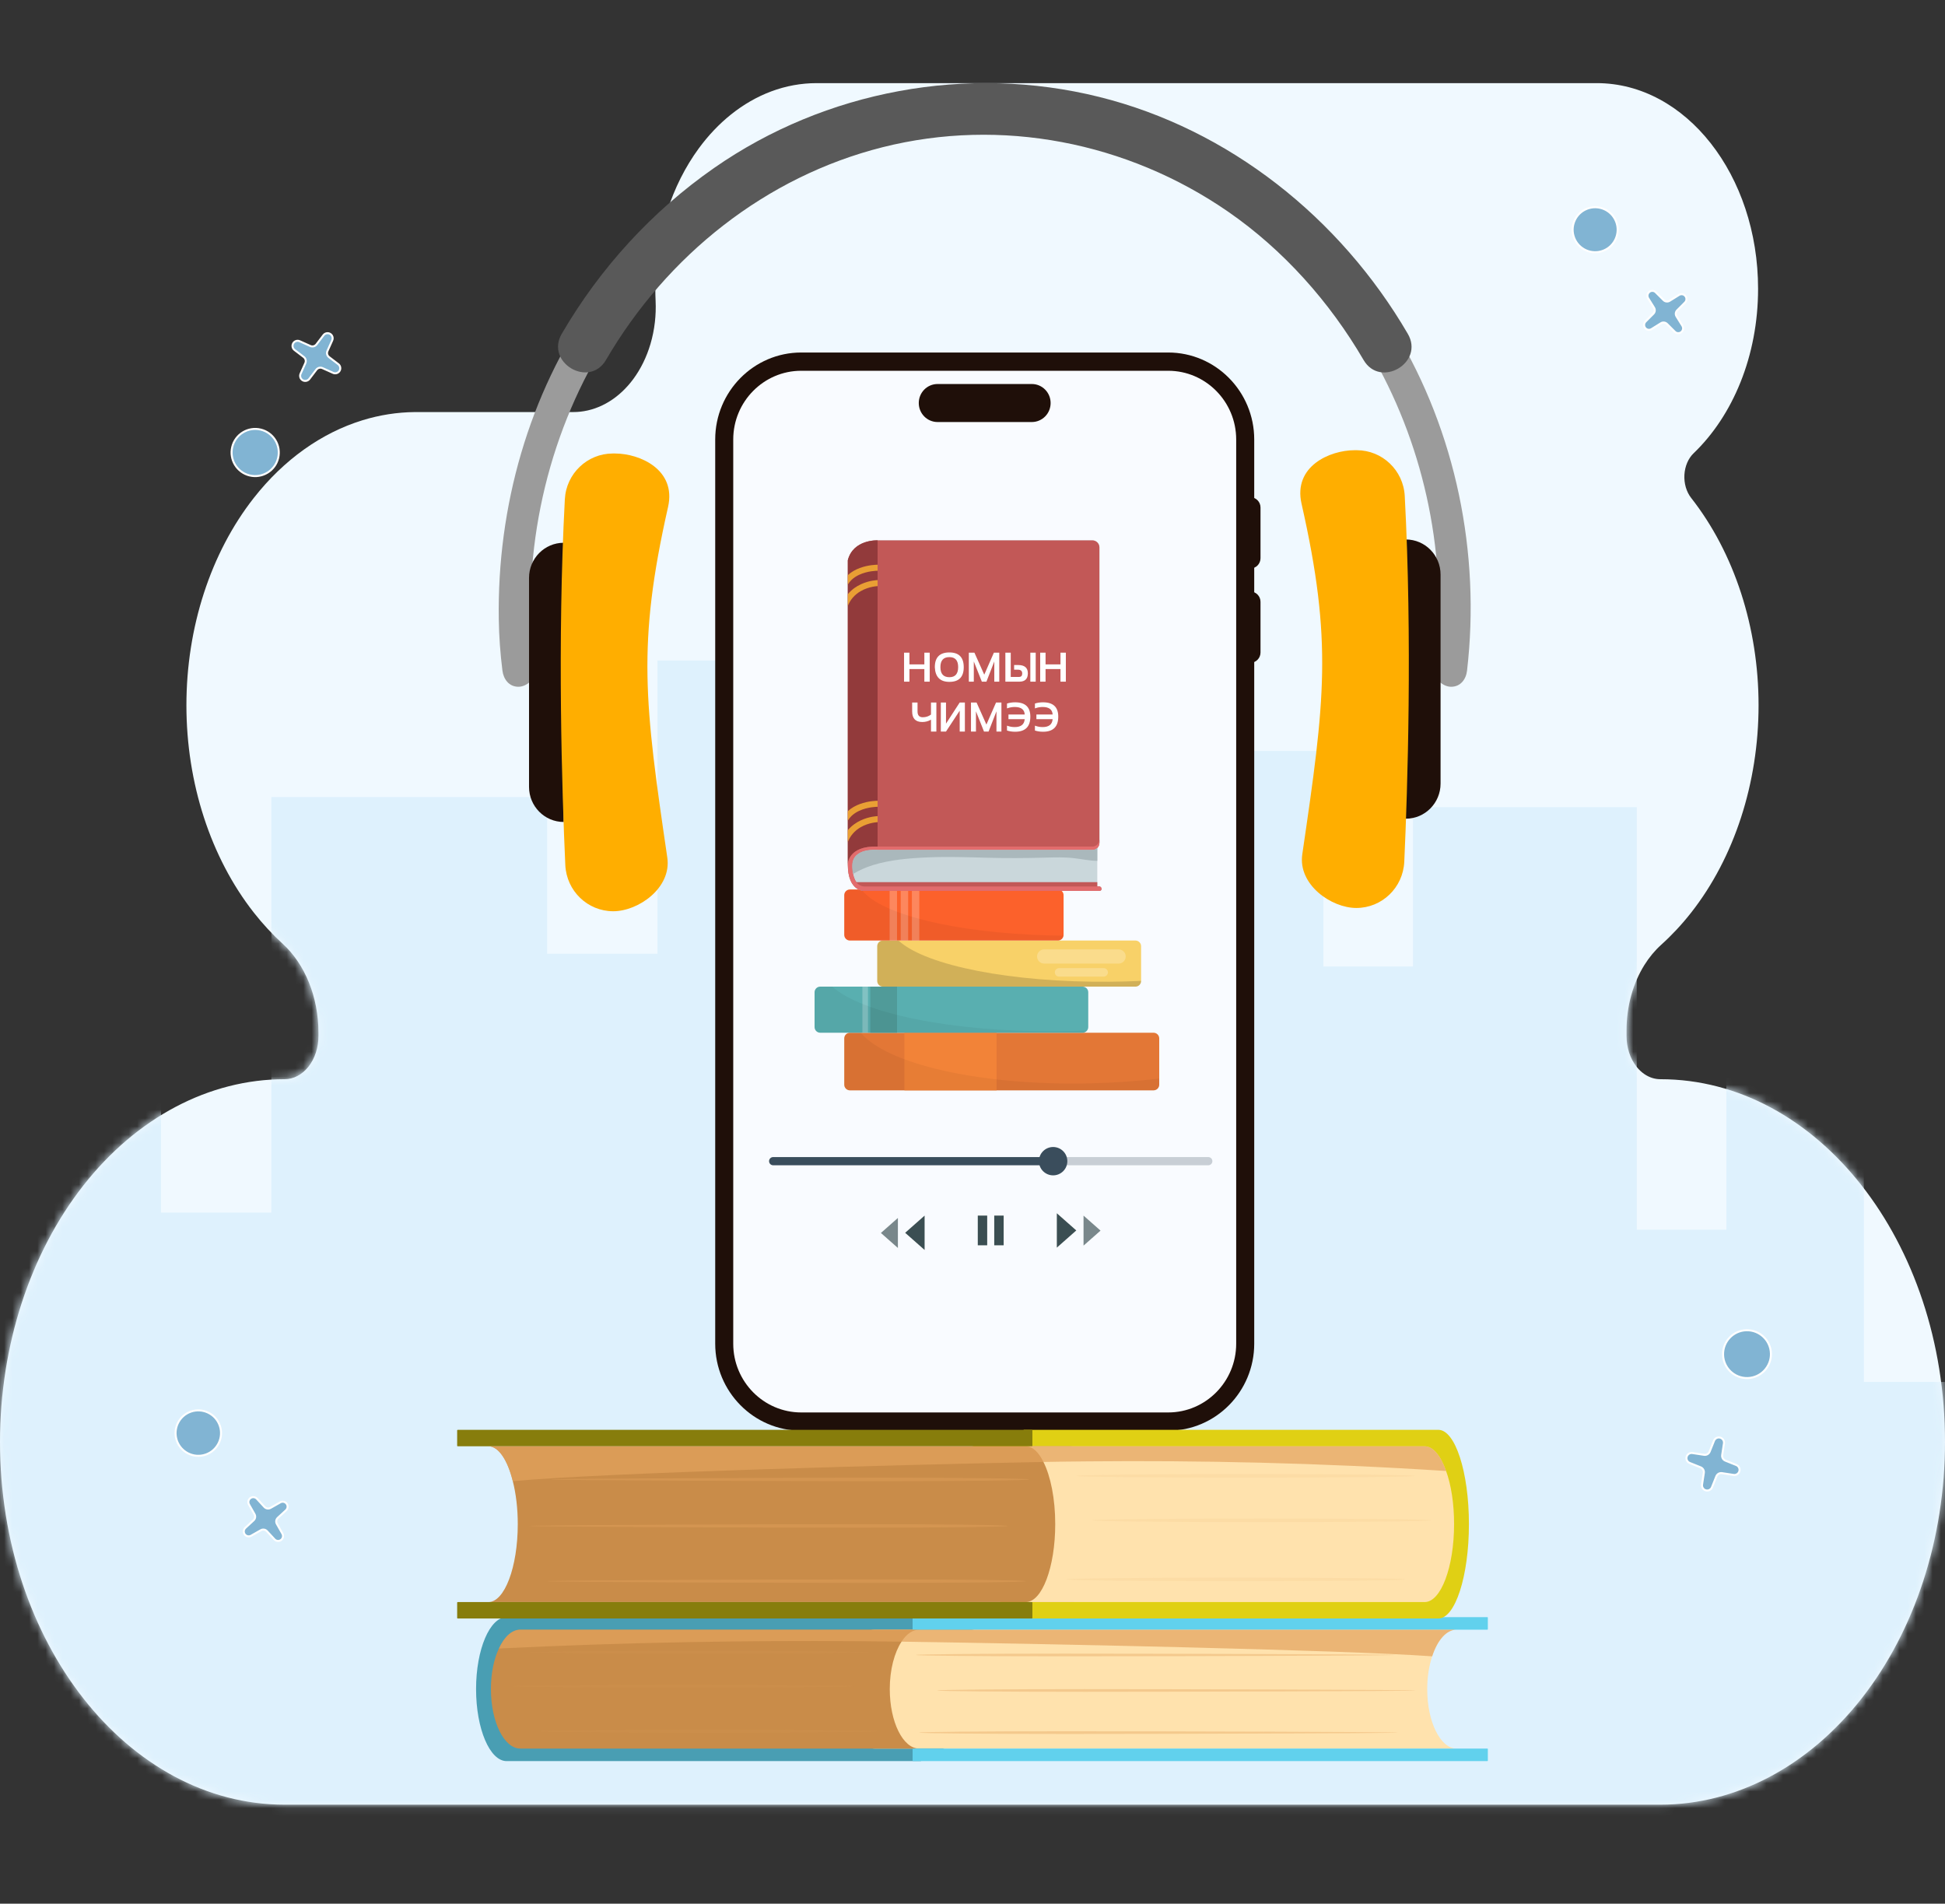 <svg width="234" height="229" viewBox="0 0 234 229" fill="none" xmlns="http://www.w3.org/2000/svg">
<rect x="0" y="0" width="234" height="229" fill="#333333" stroke="none"/>
<path fill-rule="evenodd" clip-rule="evenodd" d="M199.757 217.091H34.245C15.332 217.091 0 197.555 1.20961e-08 173.457V173.457C-0 161.884 3.607 150.786 10.029 142.603C16.451 134.42 25.161 129.822 34.243 129.822H34.243C35.322 129.822 36.357 129.276 37.12 128.304C37.883 127.332 38.312 126.013 38.312 124.639V124.203C38.312 119.968 36.709 115.993 34.007 113.527C32.779 112.408 31.617 111.156 30.535 109.778C25.344 103.163 22.427 94.192 22.427 84.838V84.838C22.427 75.484 25.343 66.513 30.534 59.899C34.162 55.276 38.694 52.069 43.6 50.557C45.656 49.923 47.778 49.587 49.926 49.569C49.986 49.569 50.046 49.569 50.106 49.569H68.972C69.258 49.569 69.543 49.553 69.826 49.522C72.242 49.256 74.508 47.869 76.186 45.605C77.098 44.373 77.797 42.934 78.256 41.381C78.507 40.531 78.686 39.647 78.789 38.744C78.884 37.908 78.914 37.056 78.875 36.199C78.853 35.72 78.841 35.237 78.841 34.751C78.841 34.747 78.841 34.739 78.841 34.739C78.841 28.204 80.83 22.261 84.078 17.838C85.221 16.282 86.52 14.914 87.943 13.775C90.931 11.383 94.467 10 98.256 10H192.097C202.82 10 211.512 21.076 211.512 34.739V34.739C211.513 42.826 208.468 50.007 203.759 54.521C203.111 55.142 202.705 56.092 202.648 57.123C202.592 58.155 202.888 59.167 203.462 59.899C203.462 59.899 203.462 59.899 203.462 59.899C208.653 66.513 211.57 75.484 211.57 84.838V84.838C211.57 94.192 208.654 103.163 203.463 109.778C202.344 111.204 201.138 112.495 199.863 113.644C199.09 114.34 198.41 115.165 197.834 116.086C196.461 118.287 195.687 121.041 195.687 123.922C195.687 124.162 195.687 124.402 195.687 124.639C195.687 126.013 196.115 127.332 196.878 128.304C197.163 128.667 197.486 128.971 197.835 129.208C198.42 129.608 199.079 129.822 199.755 129.822C218.668 129.822 234 149.358 234 173.457V173.457C234 185.029 230.393 196.128 223.971 204.311C217.549 212.494 208.839 217.091 199.757 217.091Z" fill="#F0F9FF"/>
<mask id="mask0_3241_14388" style="mask-type:luminance" maskUnits="userSpaceOnUse" x="0" y="10" width="234" height="208">
<path d="M199.757 217.091H34.245C15.332 217.091 0 197.555 1.20961e-08 173.457V173.457C-0 161.884 3.607 150.786 10.029 142.603C16.451 134.42 25.161 129.822 34.243 129.822H34.243C35.322 129.822 36.357 129.276 37.12 128.304C37.883 127.332 38.312 126.013 38.312 124.639V124.203C38.312 119.968 36.709 115.993 34.007 113.527C32.779 112.408 31.617 111.156 30.535 109.778C25.344 103.163 22.427 94.192 22.427 84.838V84.838C22.427 75.484 25.343 66.513 30.534 59.899C34.162 55.276 38.694 52.069 43.6 50.557C45.656 49.923 47.778 49.587 49.926 49.569C49.986 49.569 50.046 49.569 50.106 49.569H68.972C69.258 49.569 69.543 49.553 69.826 49.522C72.242 49.256 74.508 47.869 76.186 45.605C77.098 44.373 77.797 42.934 78.256 41.381C78.507 40.531 78.686 39.647 78.789 38.744C78.884 37.908 78.914 37.056 78.875 36.199C78.853 35.72 78.841 35.237 78.841 34.751C78.841 34.747 78.841 34.739 78.841 34.739C78.841 28.204 80.83 22.261 84.078 17.838C85.221 16.282 86.52 14.914 87.943 13.775C90.931 11.383 94.467 10 98.256 10H192.097C202.82 10 211.512 21.076 211.512 34.739V34.739C211.513 42.826 208.468 50.007 203.759 54.521C203.111 55.142 202.705 56.092 202.648 57.123C202.592 58.155 202.888 59.167 203.462 59.899C203.462 59.899 203.462 59.899 203.462 59.899C208.653 66.513 211.57 75.484 211.57 84.838V84.838C211.57 94.192 208.654 103.163 203.463 109.778C202.344 111.204 201.138 112.495 199.863 113.644C199.09 114.34 198.41 115.165 197.834 116.086C196.461 118.287 195.687 121.041 195.687 123.922C195.687 124.162 195.687 124.402 195.687 124.639C195.687 126.013 196.115 127.332 196.878 128.304C197.163 128.667 197.486 128.971 197.835 129.208C198.42 129.608 199.079 129.822 199.755 129.822H199.755C218.668 129.822 234 149.358 234 173.457V173.457C234 185.029 230.393 196.128 223.971 204.311C217.549 212.494 208.839 217.091 199.757 217.091Z" fill="white"/>
</mask>
<g mask="url(#mask0_3241_14388)">
<path fill-rule="evenodd" clip-rule="evenodd" d="M19.369 231.885H-1.016L-1.017 123.417H19.368L19.369 145.869H32.646L32.646 95.875H65.822L65.822 114.731H79.099L79.099 79.455H92.376L92.376 55.834H125.552L125.552 118.461H138.83L138.83 90.335H159.215L159.215 116.265H169.991V97.093H196.918L196.918 147.925H207.695V125.096H224.24L224.24 166.237H235.017L235.017 276.52H224.241L224.24 235.38H207.695L207.695 258.208H196.918V235.38H169.991V244.211H159.215L159.215 226.212H138.83L138.83 254.338H125.552L125.552 226.212H92.376L92.377 237.092H79.099V240.57H65.822V231.885H32.646L32.646 254.338H19.369V231.885Z" fill="#DEF1FD"/>
</g>
<path fill-rule="evenodd" clip-rule="evenodd" d="M30.026 57.191C28.504 56.818 27.571 55.281 27.943 53.76C28.316 52.238 29.854 51.306 31.377 51.678C32.899 52.05 33.832 53.588 33.459 55.109C33.087 56.63 31.548 57.563 30.026 57.191Z" fill="#81B4D3" stroke="white" stroke-width="0.24" stroke-miterlimit="10" stroke-linecap="round" stroke-linejoin="round"/>
<path fill-rule="evenodd" clip-rule="evenodd" d="M37.211 45.581C37.022 45.829 36.677 45.896 36.408 45.737C36.14 45.578 36.034 45.242 36.162 44.958C36.394 44.442 36.595 43.993 36.734 43.684C36.85 43.423 36.773 43.117 36.545 42.944C36.275 42.738 35.884 42.44 35.434 42.098C35.185 41.909 35.118 41.564 35.278 41.295C35.437 41.027 35.772 40.921 36.057 41.049C36.574 41.28 37.023 41.482 37.332 41.62C37.593 41.737 37.9 41.659 38.072 41.432C38.278 41.162 38.576 40.771 38.919 40.321C39.108 40.073 39.453 40.006 39.722 40.165C39.99 40.325 40.096 40.66 39.968 40.944C39.737 41.461 39.535 41.909 39.397 42.219C39.28 42.479 39.358 42.785 39.585 42.958C39.855 43.164 40.246 43.462 40.697 43.805C40.945 43.994 41.012 44.339 40.853 44.607C40.693 44.875 40.358 44.981 40.073 44.853C39.557 44.622 39.108 44.42 38.798 44.282C38.538 44.165 38.231 44.243 38.058 44.47C37.852 44.74 37.554 45.131 37.211 45.581Z" fill="#81B4D3" stroke="white" stroke-width="0.24" stroke-miterlimit="10" stroke-linecap="round" stroke-linejoin="round"/>
<path fill-rule="evenodd" clip-rule="evenodd" d="M210.093 160.019C211.682 159.972 213.01 161.222 213.057 162.81C213.104 164.397 211.853 165.724 210.265 165.772C208.676 165.819 207.348 164.569 207.301 162.981C207.254 161.394 208.505 160.067 210.093 160.019Z" fill="#81B4D3" stroke="white" stroke-width="0.24" stroke-miterlimit="10" stroke-linecap="round" stroke-linejoin="round"/>
<path fill-rule="evenodd" clip-rule="evenodd" d="M206.212 173.307C206.33 173.013 206.649 172.854 206.954 172.938C207.259 173.021 207.454 173.32 207.406 173.632C207.319 174.199 207.244 174.692 207.192 175.032C207.148 175.318 207.307 175.597 207.576 175.704C207.895 175.832 208.358 176.017 208.891 176.231C209.185 176.348 209.344 176.667 209.261 176.973C209.177 177.278 208.878 177.472 208.566 177.424C207.998 177.337 207.505 177.262 207.165 177.21C206.879 177.166 206.6 177.325 206.492 177.594C206.364 177.913 206.179 178.376 205.965 178.909C205.848 179.202 205.528 179.361 205.223 179.278C204.918 179.194 204.724 178.896 204.771 178.583C204.858 178.016 204.933 177.523 204.985 177.183C205.029 176.897 204.87 176.619 204.601 176.511C204.282 176.383 203.819 176.198 203.286 175.984C202.992 175.867 202.833 175.548 202.917 175.243C203 174.938 203.299 174.743 203.612 174.791C204.179 174.878 204.672 174.953 205.012 175.005C205.299 175.049 205.577 174.89 205.685 174.621C205.813 174.302 205.998 173.839 206.212 173.307Z" fill="#81B4D3" stroke="white" stroke-width="0.24" stroke-miterlimit="10" stroke-linecap="round" stroke-linejoin="round"/>
<path fill-rule="evenodd" clip-rule="evenodd" d="M190.917 25.118C189.527 25.666 188.843 27.238 189.391 28.628C189.94 30.017 191.513 30.7 192.903 30.152C194.293 29.604 194.977 28.031 194.428 26.642C193.88 25.253 192.306 24.57 190.917 25.118Z" fill="#81B4D3" stroke="white" stroke-width="0.24" stroke-miterlimit="10" stroke-linecap="round" stroke-linejoin="round"/>
<path fill-rule="evenodd" clip-rule="evenodd" d="M199.202 35.159C198.991 34.949 198.656 34.93 198.423 35.115C198.191 35.301 198.134 35.631 198.291 35.883C198.576 36.341 198.824 36.739 198.995 37.013C199.139 37.244 199.105 37.544 198.913 37.736C198.684 37.965 198.353 38.297 197.972 38.679C197.762 38.89 197.743 39.224 197.928 39.457C198.113 39.69 198.444 39.746 198.696 39.589C199.154 39.304 199.552 39.056 199.827 38.885C200.058 38.741 200.358 38.775 200.55 38.968C200.78 39.196 201.112 39.527 201.494 39.908C201.704 40.118 202.039 40.137 202.272 39.952C202.505 39.767 202.562 39.437 202.405 39.184C202.119 38.726 201.871 38.328 201.7 38.054C201.556 37.823 201.59 37.523 201.783 37.331C202.011 37.102 202.342 36.77 202.724 36.388C202.934 36.178 202.953 35.843 202.767 35.611C202.582 35.378 202.252 35.321 201.999 35.478C201.541 35.763 201.143 36.011 200.868 36.182C200.637 36.326 200.338 36.292 200.145 36.1C199.916 35.871 199.584 35.54 199.202 35.159Z" fill="#81B4D3" stroke="white" stroke-width="0.24" stroke-miterlimit="10" stroke-linecap="round" stroke-linejoin="round"/>
<path fill-rule="evenodd" clip-rule="evenodd" d="M22.958 169.811C21.533 170.307 20.778 171.866 21.274 173.291C21.77 174.715 23.33 175.469 24.756 174.974C26.181 174.478 26.936 172.919 26.44 171.494C25.944 170.069 24.384 169.315 22.958 169.811Z" fill="#81B4D3" stroke="white" stroke-width="0.24" stroke-miterlimit="10" stroke-linecap="round" stroke-linejoin="round"/>
<path fill-rule="evenodd" clip-rule="evenodd" d="M30.907 180.288C30.703 180.068 30.365 180.035 30.123 180.212C29.88 180.389 29.809 180.72 29.957 180.981C30.226 181.455 30.46 181.867 30.622 182.151C30.758 182.39 30.711 182.691 30.509 182.878C30.269 183.099 29.92 183.421 29.52 183.79C29.299 183.994 29.266 184.331 29.444 184.574C29.621 184.816 29.952 184.887 30.213 184.739C30.688 184.47 31.1 184.236 31.384 184.075C31.623 183.939 31.924 183.986 32.111 184.188C32.333 184.428 32.654 184.776 33.024 185.176C33.228 185.397 33.565 185.43 33.808 185.252C34.05 185.075 34.122 184.744 33.973 184.483C33.704 184.009 33.47 183.597 33.309 183.313C33.173 183.074 33.22 182.773 33.422 182.587C33.662 182.365 34.01 182.044 34.411 181.674C34.632 181.47 34.664 181.133 34.487 180.891C34.31 180.648 33.978 180.577 33.717 180.725C33.243 180.994 32.831 181.228 32.547 181.39C32.307 181.525 32.006 181.478 31.82 181.277C31.598 181.037 31.276 180.689 30.907 180.288Z" fill="#81B4D3" stroke="white" stroke-width="0.24" stroke-miterlimit="10" stroke-linecap="round" stroke-linejoin="round"/>
<path d="M64.299 80.665C62.639 67.546 65.368 53.915 72.017 42.523C78.042 32.204 87.242 23.788 98.206 19.14C109.474 14.366 122.243 13.749 133.917 17.381C145.27 20.915 155.282 28.431 162.164 38.201C169.457 48.567 173.251 61.118 173.096 73.828C173.065 76.115 172.91 78.395 172.655 80.665C172.529 81.71 173.624 82.614 174.579 82.614C175.718 82.614 176.381 81.715 176.499 80.665C178.134 66.544 175.155 51.983 167.822 39.819C161.185 28.804 151.209 20.075 139.381 15.224C127.383 10.305 113.685 9.825 101.367 13.828C89.215 17.78 78.718 25.866 71.368 36.376C63.609 47.466 59.802 60.955 60.008 74.486C60.038 76.556 60.187 78.612 60.446 80.665C60.578 81.708 61.237 82.614 62.374 82.614C63.311 82.614 64.433 81.715 64.299 80.665Z" fill="#9B9B9B"/>
<path d="M72.908 43.296C80.245 30.715 92.137 21.246 106.189 17.708C120.43 14.126 135.608 17.066 147.772 25.477C154.382 30.05 159.954 36.283 164.049 43.304C166.065 46.759 171.394 43.627 169.373 40.159C161.237 26.205 147.868 15.538 132.219 11.654C116.425 7.732 99.327 10.866 85.924 20.198C78.44 25.408 72.199 32.237 67.585 40.151C65.566 43.614 70.892 46.755 72.908 43.296Z" fill="#595959"/>
<path d="M67.821 98.879C65.516 98.879 63.647 96.987 63.647 94.659V69.512C63.647 67.181 65.516 65.291 67.821 65.291V98.879Z" fill="#1F0F09"/>
<path d="M73.778 109.618C70.695 109.618 68.157 107.177 68.011 104.059C67.611 95.239 67.038 77.265 67.955 60.057C68.12 56.967 70.659 54.553 73.721 54.553H73.999C76.953 54.553 81.394 56.478 80.373 60.987C76.62 77.565 77.558 84.604 80.282 103.161C80.817 106.806 76.799 109.618 73.778 109.618Z" fill="#FFAE00"/>
<path d="M169.137 98.484C171.442 98.484 173.312 96.592 173.312 94.263V69.117C173.312 66.785 171.442 64.895 169.137 64.895V98.484Z" fill="#1F0F09"/>
<path d="M163.178 109.223C166.263 109.223 168.8 106.783 168.947 103.663C169.347 94.845 169.92 76.87 169.003 59.662C168.839 56.572 166.297 54.158 163.237 54.158H162.96C160.006 54.158 155.564 56.082 156.586 60.592C160.339 77.17 159.401 84.208 156.676 102.766C156.141 106.413 160.159 109.223 163.178 109.223Z" fill="#FFAE00"/>
<path d="M96.392 172.102C90.688 172.102 86.046 167.409 86.046 161.639V52.868C86.046 47.098 90.688 42.405 96.392 42.405H140.546C146.252 42.405 150.894 47.099 150.894 52.868V161.64C150.894 167.41 146.252 172.103 140.546 172.103H96.392V172.102Z" fill="#1F0F09"/>
<path d="M96.392 169.909C91.883 169.909 88.215 166.2 88.215 161.64V52.869C88.215 48.31 91.883 44.601 96.392 44.601H140.546C145.054 44.601 148.724 48.31 148.724 52.869V161.641C148.724 166.2 145.054 169.909 140.546 169.909L96.392 169.909Z" fill="#F9FBFF"/>
<path d="M150.42 68.389V59.81C151.098 59.81 151.65 60.365 151.65 61.051V67.147C151.65 67.834 151.098 68.389 150.42 68.389Z" fill="#1F0F09"/>
<path d="M150.42 79.734V71.154C151.098 71.154 151.65 71.71 151.65 72.395V78.492C151.65 79.177 151.098 79.734 150.42 79.734Z" fill="#1F0F09"/>
<path d="M124.137 50.768H112.797C111.547 50.768 110.536 49.744 110.536 48.482C110.536 47.218 111.546 46.194 112.797 46.194H124.137C125.388 46.194 126.399 47.218 126.399 48.482C126.399 49.744 125.389 50.768 124.137 50.768Z" fill="#1F0F09"/>
<path d="M126.055 139.187V140.176H93.021C92.747 140.176 92.525 139.955 92.525 139.681C92.525 139.545 92.58 139.421 92.67 139.331C92.76 139.242 92.884 139.187 93.02 139.187H126.055Z" fill="#3A4D5C"/>
<path opacity="0.26" d="M145.859 139.681C145.859 139.818 145.803 139.942 145.714 140.031C145.624 140.121 145.5 140.176 145.363 140.176H126.055V139.187H145.363C145.637 139.187 145.859 139.408 145.859 139.681Z" fill="#3A4D5C"/>
<path d="M127.909 140.889C128.576 140.223 128.576 139.143 127.909 138.477C127.241 137.811 126.16 137.811 125.493 138.477C124.826 139.143 124.826 140.223 125.493 140.889C126.16 141.555 127.241 141.555 127.909 140.889Z" fill="#3A4D5C"/>
<path d="M118.768 146.228H117.636V149.802H118.768V146.228Z" fill="#3B4E52"/>
<path d="M120.749 146.228H119.616V149.802H120.749V146.228Z" fill="#3B4E52"/>
<path d="M127.146 148.015V145.948L128.316 146.981L129.486 148.015L128.316 149.048L127.146 150.081V148.015Z" fill="#3B4E52"/>
<path opacity="0.67" d="M130.359 148.035V146.23L131.381 147.133L132.403 148.035L131.381 148.937L130.359 149.84V148.035Z" fill="#3B4E52"/>
<path d="M111.238 148.297V146.23L110.068 147.264L108.898 148.297L110.068 149.33L111.238 150.363V148.297Z" fill="#3B4E52"/>
<path opacity="0.67" d="M108.025 148.317V146.513L107.003 147.415L105.981 148.317L107.003 149.22L108.025 150.122V148.317Z" fill="#3B4E52"/>
<path d="M139.465 124.912V130.483C139.465 130.858 139.16 131.163 138.783 131.163H102.252C101.876 131.163 101.57 130.858 101.57 130.483V124.912C101.57 124.537 101.876 124.231 102.252 124.231H138.783C139.16 124.231 139.465 124.537 139.465 124.912Z" fill="#E37736"/>
<path d="M119.898 124.231H108.812V131.163H119.898V124.231Z" fill="#F28338"/>
<path opacity="0.05" d="M139.465 129.738V130.483C139.465 130.858 139.16 131.163 138.783 131.163H102.252C101.876 131.163 101.57 130.858 101.57 130.483V124.912C101.57 124.537 101.876 124.231 102.252 124.231H103.563C106.72 128.014 117.892 130.616 131.125 130.319C134.031 130.254 136.832 130.053 139.465 129.738Z" fill="black"/>
<path d="M130.926 119.366V123.55C130.926 123.926 130.621 124.231 130.244 124.231H98.682C98.305 124.231 98 123.926 98 123.55V119.366C98 118.99 98.305 118.685 98.682 118.685H130.244C130.621 118.685 130.926 118.99 130.926 119.366Z" fill="#59AFB0"/>
<path opacity="0.24" d="M104.423 118.685H103.753V124.231H104.423V118.685Z" fill="white"/>
<path d="M107.921 118.685H104.709V124.231H107.921V118.685Z" fill="#509B99"/>
<path opacity="0.05" d="M130.79 123.959C130.665 124.125 130.467 124.231 130.244 124.231H98.682C98.306 124.231 98 123.926 98 123.55V119.366C98 118.99 98.306 118.685 98.682 118.685H100.132C103.681 121.897 114.496 124.164 127.253 124.052C128.451 124.042 129.632 124.01 130.79 123.959Z" fill="black"/>
<path d="M136.602 118.686H106.221C105.844 118.686 105.539 118.381 105.539 118.005V113.821C105.539 113.445 105.844 113.14 106.221 113.14H136.602C136.978 113.14 137.284 113.445 137.284 113.821V118.005C137.284 118.381 136.978 118.686 136.602 118.686Z" fill="#F8D168"/>
<path opacity="0.24" d="M134.576 115.913H125.623C125.151 115.913 124.768 115.531 124.768 115.059C124.768 114.588 125.151 114.205 125.623 114.205H134.576C135.049 114.205 135.432 114.588 135.432 115.059C135.432 115.531 135.049 115.913 134.576 115.913Z" fill="white"/>
<path opacity="0.24" d="M132.782 117.482H127.417C127.134 117.482 126.904 117.253 126.904 116.97C126.904 116.687 127.134 116.458 127.417 116.458H132.782C133.065 116.458 133.294 116.687 133.294 116.97C133.294 117.253 133.065 117.482 132.782 117.482Z" fill="white"/>
<path opacity="0.16" d="M137.283 117.991V118.005C137.283 118.381 136.978 118.686 136.602 118.686H106.221C105.845 118.686 105.539 118.381 105.539 118.005V113.821C105.539 113.445 105.845 113.14 106.221 113.14H108.097C108.139 113.179 108.182 113.218 108.226 113.256C111.535 116.153 121.62 118.198 133.515 118.096C134.633 118.086 135.734 118.058 136.813 118.013C136.97 118.006 137.127 117.999 137.283 117.991Z" fill="black"/>
<path d="M127.958 107.681V112.459C127.958 112.835 127.653 113.14 127.276 113.14H102.252C101.876 113.14 101.57 112.835 101.57 112.459V107.681C101.57 107.305 101.876 107 102.252 107H127.276C127.653 107 127.958 107.305 127.958 107.681Z" fill="#FC612B"/>
<path opacity="0.24" d="M107.919 107H107.026V113.14H107.919V107Z" fill="white"/>
<path opacity="0.24" d="M109.257 107H108.365V113.14H109.257V107Z" fill="white"/>
<path opacity="0.24" d="M110.599 107H109.706V113.14H110.599V107Z" fill="white"/>
<path opacity="0.05" d="M127.951 112.551C127.906 112.884 127.621 113.14 127.276 113.14H102.252C101.876 113.14 101.57 112.835 101.57 112.459V107.681C101.57 107.305 101.876 107 102.252 107H103.646C103.742 107.131 103.85 107.261 103.971 107.389C104.038 107.458 104.107 107.527 104.18 107.595C104.222 107.634 104.265 107.672 104.309 107.711C107.464 110.473 116.78 112.46 127.951 112.551Z" fill="black"/>
<path d="M132.271 106.635H132.015V101.994C132.172 101.841 132.271 101.626 132.271 101.39V65.847C132.271 65.382 131.89 65.001 131.425 65.001H105.581C105.581 65.001 102.654 64.862 102 67.392V103.97C102 107.339 104.046 107.168 104.046 107.168H132.271C132.409 107.146 132.514 107.097 132.516 106.945C132.52 106.657 132.271 106.635 132.271 106.635Z" fill="#CAD7DB"/>
<path d="M132.271 106.635H132.015V106.117H103.024C102.471 105.365 102.534 104.065 102.534 104.065C102.591 101.918 105.581 102.236 105.581 102.236H131.425C131.654 102.236 131.862 102.144 132.015 101.994C132.172 101.84 132.271 101.626 132.271 101.39V65.847C132.271 65.382 131.89 65.001 131.425 65.001H105.581C105.581 65.001 102.654 64.862 102 67.392V103.97C102 107.339 104.046 107.168 104.046 107.168H132.271C132.409 107.146 132.514 107.097 132.516 106.945C132.52 106.657 132.271 106.635 132.271 106.635Z" fill="#C25857"/>
<path d="M105.581 101.838V65.001C105.581 65.001 102.654 64.862 102 67.392V103.97C102 103.97 102 101.71 105.581 101.838Z" fill="#923A3B"/>
<path d="M103.354 69.149C103.857 68.913 104.39 68.788 104.809 68.724C105.227 68.661 105.529 68.658 105.572 68.658H105.577H105.577L105.578 68.658H105.581V67.933L105.572 67.933C105.447 67.934 104.482 67.942 103.44 68.328C102.949 68.511 102.44 68.781 102 69.185V70.319C102.122 70.115 102.265 69.935 102.426 69.777C102.697 69.512 103.019 69.306 103.354 69.149Z" fill="#E99F34"/>
<path d="M103.531 71.122C104.035 70.828 104.557 70.672 104.95 70.592C105.146 70.552 105.31 70.531 105.422 70.52C105.479 70.514 105.522 70.511 105.551 70.51C105.565 70.509 105.575 70.509 105.581 70.508V69.783H105.578L105.574 69.783C105.545 69.785 104.607 69.802 103.561 70.289C103.039 70.533 102.488 70.899 102.027 71.445C102.017 71.456 102.009 71.468 102 71.479V72.885C102.155 72.501 102.354 72.181 102.58 71.913C102.866 71.575 103.195 71.318 103.531 71.122Z" fill="#E99F34"/>
<path d="M103.354 97.544C103.857 97.308 104.391 97.183 104.809 97.119C105.227 97.056 105.529 97.053 105.572 97.053H105.576H105.576L105.578 97.053H105.581V96.328L105.572 96.328C105.447 96.329 104.482 96.337 103.44 96.723C102.949 96.906 102.44 97.176 102 97.58V98.715C102.122 98.51 102.265 98.33 102.426 98.172C102.697 97.907 103.019 97.701 103.354 97.544Z" fill="#E99F34"/>
<path d="M103.531 99.517C104.035 99.223 104.557 99.067 104.95 98.987C105.146 98.947 105.31 98.926 105.422 98.915C105.479 98.909 105.522 98.906 105.551 98.905C105.565 98.904 105.575 98.904 105.581 98.903V98.178H105.578L105.574 98.178C105.545 98.18 104.607 98.197 103.561 98.684C103.039 98.928 102.488 99.294 102.027 99.84C102.017 99.851 102.009 99.863 102 99.874V101.28C102.155 100.896 102.354 100.576 102.58 100.308C102.866 99.97 103.195 99.713 103.531 99.517Z" fill="#E99F34"/>
<path d="M132.271 106.635H103.961C103.534 106.61 103.235 106.403 103.024 106.117C102.471 105.365 102.534 104.065 102.534 104.065C102.591 101.918 105.581 102.236 105.581 102.236H131.425C131.654 102.236 131.862 102.143 132.015 101.994C132.172 101.84 132.271 101.626 132.271 101.39V100.992C132.271 101.457 131.89 101.838 131.425 101.838H105.581C102 101.71 102 103.97 102 103.97C102 107.339 104.046 107.168 104.046 107.168H132.271C132.409 107.146 132.514 107.097 132.516 106.944C132.52 106.657 132.271 106.635 132.271 106.635Z" fill="#E26C6D"/>
<path d="M104.972 104.081C107.072 103.428 109.354 103.236 111.541 103.14C113.909 103.035 116.281 103.112 118.649 103.178C121 103.244 123.338 103.231 125.689 103.168C126.863 103.136 128.058 103.096 129.227 103.235C130.151 103.345 131.082 103.544 132.015 103.556V101.994C131.863 102.143 131.654 102.236 131.425 102.236H105.582C105.582 102.236 102.591 101.918 102.534 104.064C102.534 104.064 102.51 104.57 102.625 105.133C103.357 104.698 104.137 104.34 104.972 104.081Z" fill="#AAB8BC"/>
<path d="M108.766 82V78.509H109.413V79.925H111.208V78.509H111.854V82H111.208V80.486H109.413V82H108.766ZM113.139 80.245C113.139 81.057 113.499 81.463 114.22 81.463C114.923 81.463 115.275 81.057 115.275 80.245C115.275 79.445 114.923 79.046 114.22 79.046C113.499 79.046 113.139 79.445 113.139 80.245ZM112.467 80.259C112.467 79.076 113.052 78.484 114.22 78.484C115.371 78.484 115.946 79.076 115.946 80.259C115.946 81.436 115.371 82.024 114.22 82.024C113.104 82.024 112.519 81.436 112.467 80.259ZM116.559 82V78.509H117.23L118.415 81.158L119.574 78.509H120.221V82H119.623V79.568L118.676 82H118.124L117.157 79.568V82H116.559ZM121.601 78.509V81.431H122.597C122.854 81.431 122.982 81.294 122.982 81.019C122.982 80.713 122.81 80.56 122.465 80.56H122.006V79.998H122.489C123.269 79.998 123.659 80.329 123.659 80.992C123.659 81.664 123.319 82 122.638 82H120.954V78.509H121.601ZM123.957 82V78.509H124.604V82H123.957ZM125.143 82V78.509H125.79V79.925H127.584V78.509H128.231V82H127.584V80.486H125.79V82H125.143ZM112.653 84.509V88H112.006V86.574C111.687 86.76 111.338 86.853 110.958 86.853C110.146 86.853 109.74 86.428 109.74 85.581V84.509H110.387V85.588C110.387 86.05 110.598 86.281 111.02 86.281C111.392 86.281 111.721 86.173 112.006 85.957V84.509H112.653ZM115.46 88V85.49L113.812 88H113.19V84.509H113.812V87.05L115.46 84.509H116.083V88H115.46ZM116.818 88V84.509H117.489L118.673 87.158L119.833 84.509H120.48V88H119.882V85.568L118.935 88H118.383L117.416 85.568V88H116.818ZM121.151 87.292C121.452 87.406 121.762 87.463 122.079 87.463C122.831 87.463 123.231 87.145 123.28 86.511H121.327V85.949H123.283C123.245 85.347 122.844 85.046 122.079 85.046C121.762 85.046 121.452 85.103 121.151 85.217V84.631C121.452 84.533 121.778 84.484 122.128 84.484C123.349 84.484 123.959 85.058 123.959 86.206C123.959 87.418 123.349 88.024 122.128 88.024C121.778 88.024 121.452 87.976 121.151 87.878V87.292ZM124.511 87.292C124.812 87.406 125.121 87.463 125.438 87.463C126.19 87.463 126.591 87.145 126.64 86.511H124.687V85.949H126.642C126.605 85.347 126.203 85.046 125.438 85.046C125.121 85.046 124.812 85.103 124.511 85.217V84.631C124.812 84.533 125.137 84.484 125.487 84.484C126.708 84.484 127.318 85.058 127.318 86.206C127.318 87.418 126.708 88.024 125.487 88.024C125.137 88.024 124.812 87.976 124.511 87.878V87.292Z" fill="white"/>
<path d="M110.854 211.85H60.952C58.924 211.85 57.275 207.968 57.275 203.182C57.275 198.412 58.925 194.53 60.952 194.53H110.854C110.04 194.53 126.033 197.319 125.873 200.659C125.633 205.642 109.64 211.85 110.854 211.85Z" fill="#499EB3"/>
<path d="M175.242 210.341H105.214C103.264 210.341 101.679 207.136 101.679 203.184C101.679 200.821 102.25 198.716 103.134 197.425C103.706 196.556 104.434 196.04 105.214 196.04H175.242C174.007 196.04 172.928 197.317 172.304 199.245C171.927 200.372 171.706 201.73 171.706 203.184C171.707 207.136 173.293 210.341 175.242 210.341Z" fill="#FFE2AD"/>
<path d="M110.582 210.341H62.598C60.648 210.341 59.062 207.136 59.062 203.184C59.062 201.296 59.413 199.585 60.024 198.308C60.661 196.909 61.584 196.04 62.598 196.04H110.582C109.789 196.04 109.049 196.57 108.464 197.48C107.606 198.783 107.047 200.848 107.047 203.184C107.047 207.136 108.633 210.341 110.582 210.341Z" fill="#C98C49"/>
<path d="M178.936 196.04H109.857C109.822 196.04 109.793 196.016 109.793 195.986V194.584C109.793 194.554 109.822 194.53 109.857 194.53H178.936C178.971 194.53 179 194.554 179 194.584V195.986C179 196.016 178.971 196.04 178.936 196.04Z" fill="#61D1ED"/>
<path d="M178.936 211.85H109.857C109.822 211.85 109.793 211.826 109.793 211.797V210.394C109.793 210.365 109.822 210.341 109.857 210.341H178.936C178.971 210.341 179 210.365 179 210.394V211.797C179 211.826 178.971 211.85 178.936 211.85Z" fill="#61D1ED"/>
<path opacity="0.4" d="M167.772 199.084C167.772 198.994 137.771 198.921 127.954 198.921C118.138 198.921 110.18 198.994 110.18 199.084C110.18 199.174 118.138 199.246 127.954 199.246C137.771 199.246 167.772 199.173 167.772 199.084Z" fill="#E3A35D"/>
<path opacity="0.4" d="M170.336 203.352C170.336 203.263 140.335 203.19 130.518 203.19C120.702 203.19 112.744 203.263 112.744 203.352C112.744 203.442 120.702 203.515 130.518 203.515C140.335 203.515 170.336 203.442 170.336 203.352Z" fill="#E3A35D"/>
<path opacity="0.4" d="M168.174 208.421C168.174 208.332 138.172 208.259 128.356 208.259C118.54 208.259 110.582 208.332 110.582 208.421C110.582 208.511 118.54 208.584 128.356 208.584C138.172 208.584 168.174 208.511 168.174 208.421Z" fill="#E3A35D"/>
<path opacity="0.1" d="M104.572 198.758C104.572 198.848 95.431 198.922 84.156 198.922C72.881 198.922 63.74 198.848 63.74 198.758C63.74 198.667 72.881 198.594 84.156 198.594C95.431 198.594 104.572 198.667 104.572 198.758Z" fill="#E3A35D"/>
<path opacity="0.1" d="M102.622 202.837C102.622 202.928 93.481 203.001 82.206 203.001C70.931 203.001 61.791 202.928 61.791 202.837C61.791 202.747 70.931 202.673 82.206 202.673C93.482 202.673 102.622 202.747 102.622 202.837Z" fill="#E3A35D"/>
<path opacity="0.1" d="M105.764 208.259C105.764 208.349 96.623 208.423 85.348 208.423C74.073 208.423 64.932 208.349 64.932 208.259C64.932 208.168 74.073 208.095 85.348 208.095C96.623 208.095 105.764 208.168 105.764 208.259Z" fill="#E3A35D"/>
<path opacity="0.7" d="M175.242 196.04C174.007 196.04 172.928 197.317 172.304 199.245C161.296 198.458 125.021 197.724 108.463 197.48C106.708 197.453 104.941 197.439 103.134 197.425C89.955 197.33 75.438 197.548 60.023 198.308C60.66 196.909 61.583 196.04 62.597 196.04H175.242V196.04Z" fill="#E3A35D"/>
<path d="M123.146 194.696H173.048C175.075 194.696 176.724 189.609 176.724 183.337C176.724 177.087 175.075 172 173.048 172H123.146C123.959 172 107.966 175.655 108.127 180.031C108.366 186.56 124.359 194.696 123.146 194.696Z" fill="#E0D014"/>
<path d="M58.757 192.718H128.785C130.734 192.718 132.32 188.518 132.32 183.339C132.32 180.243 131.748 177.484 130.864 175.794C130.292 174.655 129.564 173.979 128.785 173.979H58.757C59.992 173.979 61.07 175.651 61.694 178.178C62.072 179.656 62.292 181.435 62.292 183.339C62.292 188.518 60.706 192.718 58.757 192.718Z" fill="#C98C49"/>
<path d="M123.418 192.718H171.402C173.352 192.718 174.938 188.518 174.938 183.339C174.938 180.866 174.586 178.623 173.976 176.951C173.339 175.117 172.416 173.979 171.402 173.979H123.418C124.211 173.979 124.951 174.673 125.536 175.865C126.395 177.573 126.953 180.279 126.953 183.339C126.953 188.518 125.368 192.718 123.418 192.718Z" fill="#FFE2AD"/>
<path d="M55.073 173.979H124.134C124.174 173.979 124.207 173.951 124.207 173.918V172.062C124.207 172.028 124.174 172.001 124.134 172.001H55.073C55.033 172.001 55 172.028 55 172.062V173.918C55 173.952 55.033 173.979 55.073 173.979Z" fill="#877D0C"/>
<path d="M55.073 194.696H124.134C124.174 194.696 124.207 194.668 124.207 194.634V192.779C124.207 192.745 124.174 192.718 124.134 192.718H55.073C55.033 192.718 55 192.745 55 192.779V194.634C55 194.668 55.033 194.696 55.073 194.696Z" fill="#877D0C"/>
<path opacity="0.4" d="M66.228 177.967C66.228 177.849 96.229 177.753 106.045 177.753C115.862 177.753 123.819 177.849 123.819 177.967C123.819 178.084 115.862 178.18 106.045 178.18C96.229 178.18 66.228 178.084 66.228 177.967Z" fill="#E3A35D"/>
<path opacity="0.4" d="M63.664 183.561C63.664 183.443 93.665 183.348 103.482 183.348C113.299 183.348 121.256 183.443 121.256 183.561C121.256 183.679 113.298 183.774 103.482 183.774C93.666 183.774 63.664 183.679 63.664 183.561Z" fill="#E3A35D"/>
<path opacity="0.4" d="M65.826 190.203C65.826 190.086 95.827 189.99 105.644 189.99C115.46 189.99 123.418 190.086 123.418 190.203C123.418 190.321 115.46 190.416 105.644 190.416C95.827 190.416 65.826 190.321 65.826 190.203Z" fill="#E3A35D"/>
<path opacity="0.1" d="M129.428 177.539C129.428 177.657 138.568 177.754 149.844 177.754C161.119 177.754 170.259 177.657 170.259 177.539C170.259 177.42 161.119 177.324 149.844 177.324C138.568 177.324 129.428 177.42 129.428 177.539Z" fill="#E3A35D"/>
<path opacity="0.1" d="M131.378 182.886C131.378 183.005 140.519 183.101 151.794 183.101C163.069 183.101 172.21 183.005 172.21 182.886C172.21 182.767 163.069 182.671 151.794 182.671C140.519 182.671 131.378 182.767 131.378 182.886Z" fill="#E3A35D"/>
<path opacity="0.1" d="M128.236 189.99C128.236 190.108 137.377 190.205 148.652 190.205C159.928 190.205 169.068 190.108 169.068 189.99C169.068 189.871 159.928 189.775 148.652 189.775C137.377 189.775 128.236 189.871 128.236 189.99Z" fill="#E3A35D"/>
<path opacity="0.7" d="M58.757 173.979C59.992 173.979 61.07 175.651 61.694 178.178C72.703 177.146 108.978 176.185 125.536 175.865C127.29 175.829 129.058 175.811 130.865 175.794C144.044 175.669 158.561 175.954 173.975 176.951C173.338 175.117 172.416 173.979 171.402 173.979H58.757Z" fill="#E3A35D"/>
</svg>
